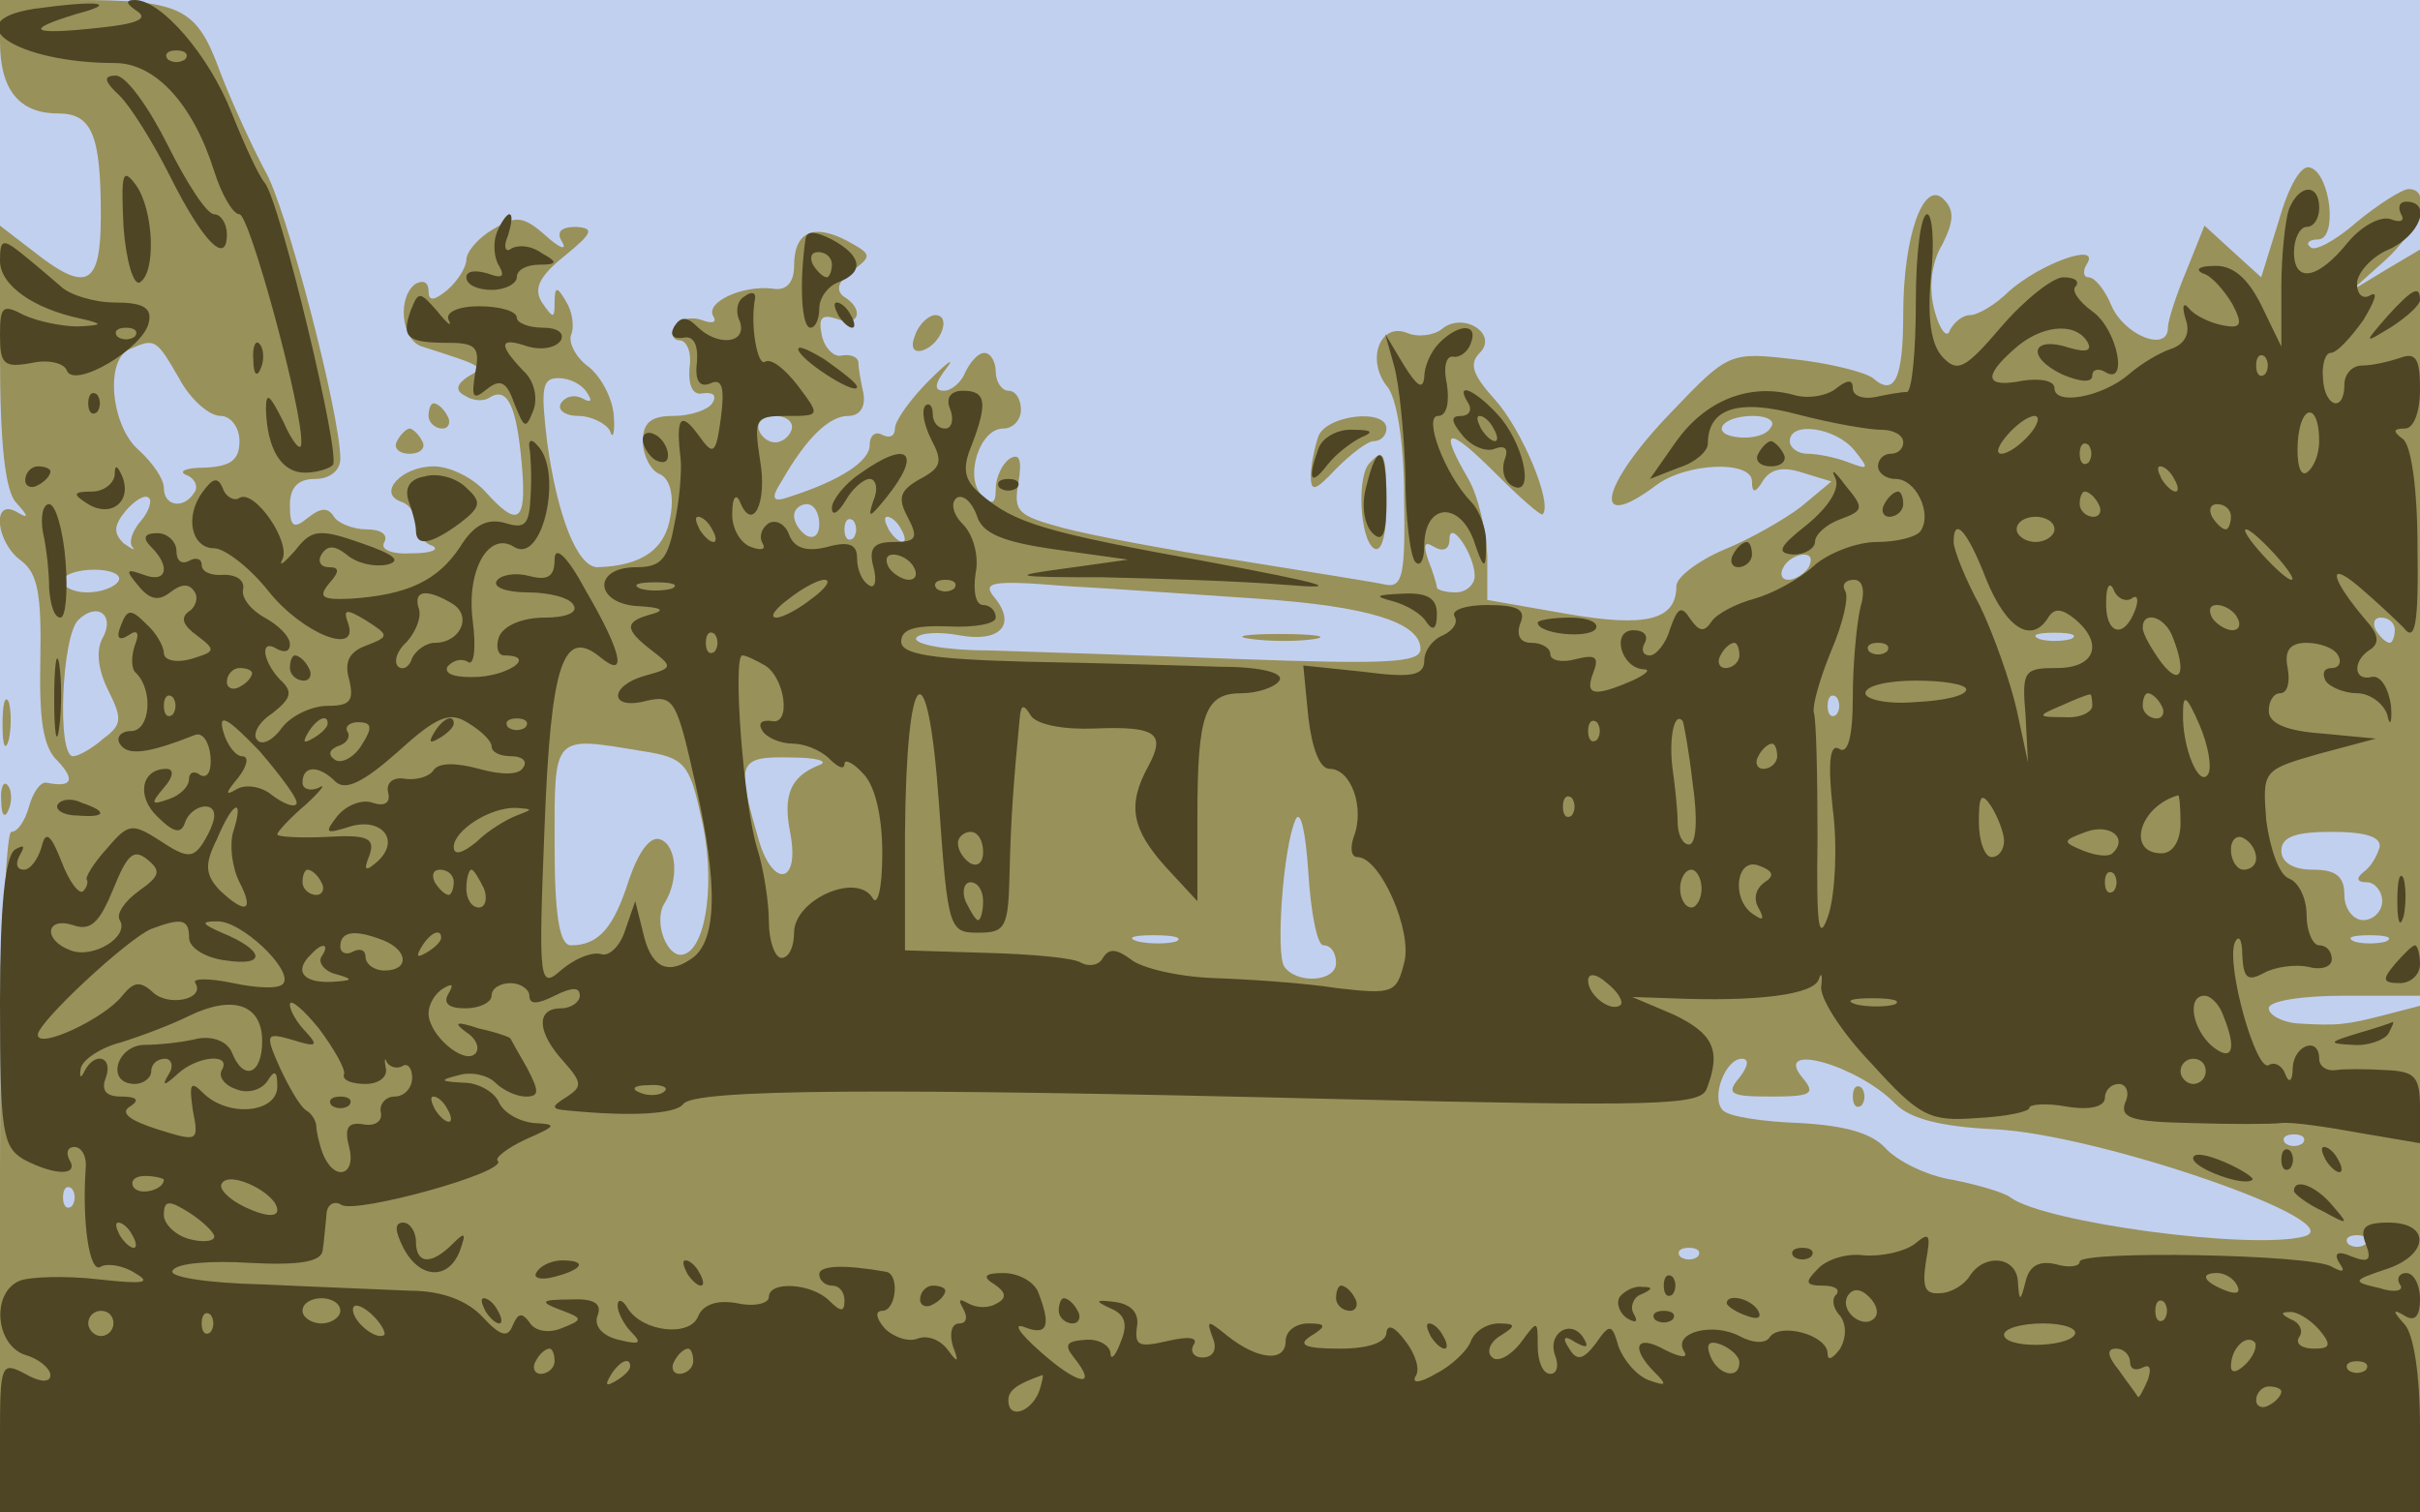<svg xmlns="http://www.w3.org/2000/svg" xmlns:xlink="http://www.w3.org/1999/xlink" width="1920" height="1200"><g><svg xmlns="http://www.w3.org/2000/svg" xmlns:xlink="http://www.w3.org/1999/xlink" width="1920" height="1200"/><svg xmlns="http://www.w3.org/2000/svg" width="1920" height="1200" version="1.0" viewBox="0 0 1920 1200"><g fill="#c2d0f0" transform="matrix(1 0 0 -1 0 1200)"><path d="M0 600V0h1920v1200H0V600z"/></g></svg><svg xmlns="http://www.w3.org/2000/svg" width="1920" height="1200" version="1.0" viewBox="0 0 1920 1200"><g fill="#99915a" transform="matrix(1 0 0 -1 0 1200)"><path d="M0 1167c0-38 15-57 46-57 27 0 34-17 34-81 0-56-11-62-54-28l-26 20V918c0-69 4-108 13-117 10-11 10-13 0-7-20 11-16-25 4-39 13-10 16-27 15-78-1-48 2-70 14-81 14-15 11-21-9-17-5 1-11-8-14-19s-9-20-14-20-9-120-9-270V0h1920v402l-27-7c-31-8-38-9-70-7-13 1-23 7-23 12 0 6 27 10 60 10h60v592l-27-16-28-17 28 25c26 24 37 56 18 56-5 0-24-12-41-26-17-15-34-24-37-20-4 3-1 6 6 6 16 0 10 52-6 57-7 3-17-14-25-42l-14-45-22 20-23 21-14-35c-8-19-15-40-15-46 0-20-35-6-45 18-5 12-13 22-18 22-4 0-5 5-1 11 10 17-37 0-62-22-11-11-25-19-31-19s-13-6-16-12c-2-7-8 0-12 15-5 18-3 38 6 53 9 18 10 27 1 36-16 16-32-30-32-91 0-52-7-66-24-51-7 5-35 12-63 15-51 6-52 5-97-42-57-59-64-97-12-58 24 18 76 20 76 3 0-10 3-9 9 1 6 9 16 11 31 6l23-7-24-20c-13-10-41-26-61-34-21-9-38-22-38-29 0-27-24-33-87-22l-63 11v35c-1 20-7 47-15 61-24 41-17 43 21 5 20-20 37-35 38-33 8 9-17 68-38 91-17 19-21 28-12 37 15 15-13 33-30 19-6-5-19-7-28-3-21 8-32-21-16-42 8-8 14-45 14-88 1-61-1-72-14-70-8 2-60 10-115 19-55 8-118 20-141 26-37 10-40 13-36 36 3 18 1 24-7 19-6-4-11-15-11-24 0-12-3-13-11-5-14 14-2 53 17 53 8 0 14 7 14 15s-4 15-10 15c-5 0-10 7-10 15s-4 15-9 15-11-7-15-15c-3-8-11-15-17-15-8 0-8 5 2 18 7 9 1 5-14-10s-27-32-27-38-4-8-10-5c-5 3-10 0-10-8 0-13-23-28-63-41-14-5-16-2-7 12 20 35 38 52 53 52 9 0 14 7 12 18-2 9-4 20-4 25-1 4-6 6-13 5-6-2-14 6-16 16-3 14 0 17 12 13 18-7 22 8 5 18-6 5-4 12 7 20 16 12 16 13-4 24-27 14-42 7-42-20 0-13-6-20-17-18-24 3-54-11-47-22 3-5-1-6-9-3s-18 1-22-5c-3-6-1-11 4-11 6 0 10-10 8-22-1-15 3-22 11-20 8 1 11-2 7-8-3-5-17-10-31-10-17 0-24-5-24-20 0-11 6-23 13-26 8-3 12-16 9-33-4-27-23-40-58-41-16 0-32 41-40 100-5 42-4 50 9 50 9 0 19-5 23-12 4-6 3-8-4-4-6 3-13 2-17-4-3-5 3-10 14-10 10 0 22-6 25-12 2-7 4-2 3 12s-10 31-20 39c-10 7-16 19-14 25 3 7 1 19-4 27-7 12-9 12-9-1s-1-13-10 0c-7 11-2 21 18 37 22 18 24 22 9 23-12 0-16-4-11-12 4-7-2-5-13 5-18 16-24 16-42 5-12-7-21-18-21-24s-7-17-15-24c-11-9-15-9-15-1 0 7-4 9-10 6-15-10-12-45 5-50 50-16 50-16 36-24-9-6-10-11-2-15 6-4 15-5 20-1 14 8 21-8 25-54s-3-50-29-21c-10 11-28 20-41 20-25 0-45-21-26-28 7-2 12-10 12-17s6-16 13-18c6-3-1-6-16-6-16-1-26 3-22 9 3 6-3 10-14 10s-23 5-26 10c-5 8-11 7-21-1-11-9-14-7-14 10 0 14 6 21 20 21 12 0 20 7 20 16 0 35-43 201-60 229-9 17-25 51-35 77-19 52-30 58-117 58H0v-33zm142-267c9-17 24-30 33-30 8 0 15-9 15-20 0-15-7-20-27-21-16 0-22-3-15-6 6-2 10-9 6-14-8-13-24-11-24 4 0 7-9 20-20 30-22 19-27 72-7 80 20 9 21 8 39-23zm486-41c-2-6-8-10-13-10s-11 4-13 10 4 11 13 11 15-5 13-11zm777 2c-3-6-14-9-25-8-24 2-15 17 11 17 11 0 18-4 14-9zm66-18c12-15 12-16-4-10-10 4-25 7-33 7s-14 5-14 10c0 16 36 11 51-7zM112 787c-7-8-10-17-7-21 3-3 0-2-7 3-8 8-8 14 2 26 7 8 15 13 18 10 3-2 0-11-6-18zm538-3c0-8-4-12-10-9-5 3-10 10-10 16 0 5 5 9 10 9 6 0 10-7 10-16zm27-11c-4-3-7 0-7 7s3 10 7 7c3-4 3-10 0-14zm38 7c3-5 4-10 1-10s-8 5-11 10c-3 6-4 10-1 10s8-4 11-10zm455-37c0-7-7-13-15-13s-15 2-15 4-3 12-7 22c-4 12-3 15 5 10 7-4 12-2 12 6 0 17 20-12 20-29zm265 7c-3-5-11-10-16-10-6 0-7 5-4 10 3 6 11 10 16 10 6 0 7-4 4-10zM94 739c-3-5-14-9-25-9-10 0-19 4-19 9s11 9 25 9c13 0 22-4 19-9zm904-14c88-6 129-19 129-40 0-11-28-12-141-8-78 3-169 6-203 7-33 0-59 5-56 10 3 4 18 5 34 2 32-6 46 8 28 30-10 12-3 14 57 9 38-2 106-7 152-10zM81 693c-5-10-3-25 5-41 11-22 11-27-4-38-9-8-20-14-24-14-13 0-9 95 4 108 15 15 30 4 19-15zm1819 7c0-5-2-10-4-10-3 0-8 5-11 10-3 6-1 10 4 10 6 0 11-4 11-10zm-257-7c-7-2-19-2-25 0-7 3-2 5 12 5s19-2 13-5zm-186-60c-4-3-7 0-7 7s3 10 7 7c3-4 3-10 0-14zm-947-29c33-5 37-10 46-51 12-49 5-104-13-110-13-5-25 25-16 40 12 19 10 46-3 51-8 3-17-9-25-32-12-38-24-52-46-52-9 0-13 23-13 80 0 88-2 86 70 74zm140-11c-23-9-29-24-23-54 8-42-15-44-26-2-17 59-15 63 27 62 20 0 30-3 22-6zm400-143c6 0 10-6 10-14 0-15-31-17-41-3-7 10-1 95 9 117 4 8 8-11 10-42 2-32 7-58 12-58zm838 78c-2-7-7-16-13-20-6-5-5-8 3-8 6 0 12-7 12-15s-7-15-15-15-15 9-15 20c0 15-7 20-25 20-16 0-25 6-25 15 0 11 11 15 40 15 27 0 39-4 38-12zm-955-75c-7-2-21-2-30 0-10 3-4 5 12 5 17 0 24-2 18-5zm960 0c-7-2-19-2-25 0-7 3-2 5 12 5s19-2 13-5zm-513-108c-11-13-7-15 25-15s36 2 25 15c-24 29 44 10 74-21 12-12 37-18 79-20 82-4 285-74 245-85-42-11-206 11-233 31-5 4-26 10-46 14-20 3-44 15-53 25-11 12-32 18-68 20-29 1-56 5-61 10-10 10 2 41 15 41 6 0 5-6-2-15zm447-52c-4-3-10-3-14 0-3 4 0 7 7 7s10-3 7-7zM57 243c-4-3-7 0-7 7s3 10 7 7c3-4 3-10 0-14zm1820-30c-4-3-10-3-14 0-3 4 0 7 7 7s10-3 7-7zm-530-10c-4-3-10-3-14 0-3 4 0 7 7 7s10-3 7-7zM993 693c15-2 37-2 50 0 12 2 0 4-28 4-27 0-38-2-22-4zm477-363c0-7 3-10 7-7 3 4 3 10 0 14-4 3-7 0-7-7zM726 934c-4-10-1-14 6-12 15 5 23 28 10 28-5 0-13-7-16-16zm-386-64c0-5 5-10 11-10 5 0 7 5 4 10-3 6-8 10-11 10-2 0-4-4-4-10zm706-16c-3-9-6-23-6-32 0-13 4-11 20 6 12 12 25 22 30 22 6 0 10 5 10 10 0 16-47 11-54-6zm-731-4c-3-5 1-10 10-10s13 5 10 10c-3 6-8 10-10 10s-7-4-10-10zm772-17c-11-10-8-61 3-68 6-4 10 10 10 34 0 42-2 46-13 34zM2 625c0-16 2-22 5-12 2 9 2 23 0 30-3 6-5-1-5-18zm-1-61c0-11 3-14 6-6 3 7 2 16-1 19-3 4-6-2-5-13z"/></g></svg><svg xmlns="http://www.w3.org/2000/svg" width="1920" height="1200" version="1.0" viewBox="0 0 1920 1200"><g fill="#4e4525" transform="matrix(1 0 0 -1 0 1200)"><path d="M27 1193c-63-10-14-43 64-43 32 0 62-32 79-86 6-19 15-34 20-34 8 0 51-158 49-182 0-7-7 1-14 17-11 22-14 25-14 10 1-31 12-50 31-50 9 0 19 3 22 6 7 6-42 210-54 224-5 6-16 30-26 55-18 46-56 90-77 90-8 0-7-3 2-9s-1-10-30-13c-55-6-61-2-18 11 34 9 17 11-34 4zm120-40c-4-3-10-3-14 0-3 4 0 7 7 7s10-3 7-7zm-52-29c9-9 27-38 40-64 26-52 45-71 45-46 0 9-5 16-10 16-6 0-22 25-37 55s-33 55-41 55c-10 0-10-4 3-16zm3-104c2-27 8-47 13-44 13 8 11 57-3 77-11 15-12 9-10-33zm1718 14c-3-9-6-37-6-62v-47l-16 33c-11 22-23 32-38 31-11 0-15-3-8-6 7-2 17-14 23-24 9-17 7-20-8-17-10 2-22 8-26 13-5 6-6 2-3-8 4-11 0-20-12-24-9-3-24-12-33-20-21-18-59-25-59-11 0 6-11 8-25 6-30-6-32 3-7 25 21 19 48 22 58 6 4-7 0-9-14-5-30 10-35-7-6-21 14-6 24-7 24-1 0 5 5 6 10 3 19-12 10 34-10 48-11 8-17 17-13 20 3 4-1 7-10 7-8 0-30-17-49-39-29-34-35-37-47-24-9 10-12 30-9 64 3 27 1 49-3 49-5 0-9-31-9-70 0-38-3-70-7-71-5 0-16-2-25-4-10-2-18 1-18 7 0 7-4 7-13 0-7-6-23-9-35-5-35 9-69-5-92-37l-21-30 23 9c13 4 23 13 23 19 0 28 24 36 72 23 27-7 56-12 66-12 9 0 17-4 17-10 0-5-4-9-10-9-5 0-10-4-10-10 0-5 6-10 14-10 16 0 29-27 20-41-3-5-19-9-35-9s-39-9-50-19c-12-11-33-22-47-26-15-4-30-12-34-18-6-9-10-8-17 2-7 11-10 9-16-8-3-11-11-21-16-21-6 0-7 5-4 10 3 6-1 10-9 10-18 0-10-30 8-31 6 0 2-4-9-9-30-13-38-12-31 6 5 13 2 15-14 11-11-3-20-1-20 4s-7 9-15 9c-9 0-12 6-9 15 5 11-1 15-26 15-17 0-29-4-26-9s-1-11-9-15c-8-3-15-12-15-20 0-12-10-14-48-9l-48 5 4-41c3-25 9-41 17-41 17 0 28-31 19-54-3-9-2-16 3-16 18 0 44-59 37-84-6-24-9-25-53-20-25 4-69 7-98 8-28 1-58 8-66 15-11 8-17 9-22 1-3-6-11-7-17-4-5 4-39 7-75 8l-65 2v92c1 136 18 151 27 24 7-99 8-102 31-102 22 0 24 4 25 48 1 42 3 70 8 122 1 11 3 12 9 2 5-7 26-11 50-10 50 2 57-4 43-30-17-31-13-50 14-80l25-27v67c0 82 6 98 35 98 13 0 27 5 30 10 4 6-14 11-47 11-29 1-98 3-153 4-77 2-100 6-100 16s11 13 38 12c20-1 37 2 37 7 0 6-5 10-10 10-6 0-8 11-6 25 3 14-2 31-10 39s-10 17-5 21c5 3 12-3 16-14 4-14 20-21 63-27l57-8-50-7c-45-6-42-7 30-7 44-1 109-3 145-6 48-4 31 1-60 18-133 24-155 31-182 54-13 11-15 20-7 39 13 34 11 43-7 43-10 0-14-6-10-15 3-8 1-15-4-15-6 0-10 5-10 12 0 6-3 9-6 6-3-4-1-15 5-27 9-17 8-22-9-31-16-9-18-15-10-30 9-17 7-20-11-20-16 0-20-5-16-20 3-11 1-18-4-14-5 3-9 12-9 21 0 11-6 14-24 9-16-4-26-1-30 10-3 8-10 12-16 9-6-4-8-11-5-16s-1-6-9-3c-9 3-16 16-15 28 0 11 3 15 6 8 10-25 22-1 16 33-5 33-4 35 21 35 27 0 27 0 9 24-10 13-21 22-26 19-6-4-12 29-8 50 1 5-3 6-8 2-6-3-8-12-4-20 6-18-18-20-34-4-8 8-13 8-18 0-4-7-1-10 7-9 8 2 12-5 11-19-2-15 2-21 11-17s11-4 8-27c-4-30-6-31-18-14-14 19-18 14-14-19 1-10-1-34-5-52-5-28-11-34-30-34-36 0-33-30 3-31 16-1 20-3 10-6-23-6-23-12-1-29 17-13 17-14-5-20-29-8-29-28 1-20 22 5 24 0 39-67 18-79 17-125-4-138-19-13-32-6-38 22l-6 24-8-23c-4-13-13-21-19-19-7 2-20-3-31-12-18-16-19-13-14 112 5 132 15 160 45 135 21-17 16 5-12 53-15 28-25 37-25 25 0-13-5-17-20-13-11 3-23 1-26-4s8-9 25-9c16 0 33-4 36-10 4-6-6-10-23-10s-32-6-36-15c-3-8-1-15 4-15 25 0 6-15-20-17-18-1-28 2-25 8 4 5 11 7 16 4 5-4 7 10 4 33-5 40 13 71 33 58 23-14 39 61 18 81-4 5-7 4-6-2 1-5 2-23 1-38-1-23-4-27-20-22-14 4-25-1-36-19-18-27-42-38-87-41-22-1-26 1-17 12 9 10 8 13 0 13-7 0-9 5-6 10 5 8 11 7 20 0 8-7 22-10 32-8 12 3 6 8-20 17-34 12-40 11-53-6-9-10-13-13-10-7 7 14-22 56-34 49-4-3-11 1-13 7-4 10-8 9-16-2-15-20-9-45 9-45 8 0 28-15 43-34 27-34 73-52 63-25-4 11-1 11 14 2 19-12 19-13 1-20-14-5-18-13-14-27 4-17 1-21-17-21-13 0-29-8-36-17-7-10-16-15-20-10-4 4 1 14 12 21 15 12 17 17 6 27-14 15-16 33-2 24 6-3 10-2 10 4s-9 15-20 21-19 16-17 23c1 7-6 11-15 11-10-1-18 2-18 8 0 5-5 6-10 3-6-3-10 0-10 8 0 7-7 14-15 14-11 0-12-4-5-11 16-16 12-29-6-22-14 5-15 4-4-9 9-11 16-12 25-5s15 7 19 1c4-5 1-13-4-16-7-5-5-11 6-19 16-12 15-13-5-19-11-3-21-1-21 5 0 5-6 16-14 23-12 12-15 12-20-1-4-10-2-13 6-8 7 5 9 2 5-8-3-9-3-19 1-22 14-14 11-46-4-46-8 0-12-5-9-10 6-10 22-8 60 7 6 2 11-6 12-17s-2-18-8-15c-5 4-9 2-9-3 0-6-7-13-16-16-14-5-15-4-4 9 8 9 8 15 2 15-20 0-24-22-7-38 13-13 19-14 22-4 5 13 23 17 23 5 0-5-4-14-9-22-8-12-13-12-34 2-22 14-25 14-42-6-11-12-18-24-16-25 1-2 0-6-3-9s-11 7-17 23c-9 23-13 25-16 12-3-10-9-18-14-18-6 0-7 5-3 12s3 8-4 4c-8-5-12-46-12-121 0-103 2-115 19-125 25-13 44-13 36 0-3 6-1 10 4 10 6 0 10-8 9-17-3-43 3-84 12-78 5 3 18 1 27-5 14-8 7-9-29-5-26 3-54 2-62-1-23-9-20-51 4-59 11-3 20-11 20-16 0-6-8-6-20 1-19 10-20 8-20-50V0h1920v68c0 41-5 73-12 81-10 11-10 13 0 7 8-5 12 0 12 13 0 12-5 21-11 21-5 0-8-4-5-9 4-5-4-7-16-3-22 5-22 6 5 15 34 11 36 37 2 37-19 0-23-4-18-17s2-15-11-10c-11 5-15 3-10-5 5-7 3-8-6-3-16 10-200 13-200 4 0-4-9-5-19-2-13 3-21-1-24-14-4-16-5-16-6 0-1 20-26 23-38 5-4-7-15-14-24-14-12-1-14 5-11 25 4 22 3 24-9 14-8-6-26-10-40-9-13 2-30-3-37-11-10-10-10-13 4-13 10 0 14-3 11-7-4-3-3-11 3-17 5-7 5-17 0-26-6-8-10-10-10-4 0 15-38 25-46 13-3-5-13-5-24 1-21 11-53 3-44-12 4-6-3-5-15 1-23 13-28 2-8-18 10-10 9-11-5-6-10 4-20 16-24 27-5 18-7 18-18 2-10-13-15-14-21-4-6 9-4 11 5 5 9-5 11-4 6 4-10 15-29 3-22-15 3-8 1-14-4-14-6 0-10 10-10 22 0 21 0 21-14 2-8-10-18-15-22-11-5 4-2 12 6 17 13 8 13 10-1 10-9 0-19-6-22-14s-16-20-28-26c-12-7-19-8-16-2 4 5 0 18-8 28-8 11-14 14-15 7 0-8-14-13-37-13-28 0-34 3-23 10 13 8 12 10-2 10-10 0-18-6-18-14 0-17-22-15-46 4-16 13-17 13-12-1 4-9 1-16-8-16-7 0-10 5-7 10 4 6-4 7-21 3-22-5-26-4-24 11 2 11-4 18-17 20-16 2-17 1-4-5 12-5 14-13 8-27-4-11-8-15-8-8-1 6-10 11-20 10-15-1-17-4-9-14 20-25 3-22-27 5-16 14-22 23-12 19 18-7 21 1 11 27-3 9-16 16-28 16-15 0-17-3-7-9 9-6 10-11 2-15-6-4-16-4-23 0s-8 3-4-4 3-12-3-12-8-8-5-18c5-13 4-14-4-3-6 8-16 12-24 9-7-3-19 1-26 8-7 8-8 14-2 14 11 0 14 29 3 31-34 6-53 5-53-2 0-5 5-9 10-9 6 0 10-5 10-12 0-9-3-9-12 0-14 14-48 16-48 3 0-5-11-8-25-5-16 3-27-1-31-10-6-17-44-13-56 6-4 7-8 8-8 2 0-5 5-15 11-21 9-9 6-10-10-6-13 3-20 11-17 19 4 10-3 14-22 13-23 0-24-2-8-8 19-7 19-8 1-15-10-4-21-2-25 5-6 8-9 7-13-2-4-11-10-9-24 6-12 13-32 21-58 21-22 1-75 3-117 5-44 1-75 6-71 11 3 6 31 8 62 6 39-2 56 1 57 10 1 6 2 19 3 28 0 8 6 12 12 8 12-7 132 26 124 35-3 2 7 10 22 17 25 11 25 12 7 13-12 1-24 8-28 16-3 8-16 16-28 16-19 1-20 2-4 6 10 3 23 0 29-6s17-11 24-11c11 0 11 4 1 23-7 12-13 23-13 23 0 1-11 5-25 8-18 6-21 5-10-3 8-5 11-13 7-17-9-9-37 15-37 32 0 7 5 16 12 20s8 3 4-4c-5-8 0-12 13-12 12 0 21 5 21 10 0 6 7 10 15 10s15-5 15-10c0-7 6-7 20 0s20 7 20 0c0-5-7-10-15-10-20 0-19-19 2-42 15-17 15-20 3-28-13-8-13-10 0-11 50-5 86-3 92 5 8 12 157 13 520 4 252-6 287-5 292 8 12 31 5 44-26 59l-33 14 30-1c70-3 114 3 118 15 2 6 3 4 2-5-2-9 16-37 40-62 38-42 46-46 84-43 22 1 41 5 41 8s14 4 30 1c18-3 30 0 30 7 0 6 5 11 11 11s9-7 5-15c-4-12 5-15 52-16 31-1 64-1 72 0s36-3 63-8l47-8v28c0 25-4 29-27 30-16 1-34 1-40 0-7-1-13 3-13 9 0 18-20 11-21-7 0-11-3-13-6-5-2 6-8 10-13 7-10-6-34 79-27 97 3 7 6 3 6-10 1-18 4-21 17-14 9 5 25 7 35 5 11-3 19 0 19 6s-4 11-10 11c-5 0-10 11-10 24s-6 26-14 29-15 24-18 46c-3 40-3 40 42 53l45 12-42 4c-29 2-43 8-43 18 0 8 4 14 9 14 6 0 8 9 6 20-3 14 2 20 15 20 10 0 22-4 25-10 3-5 1-10-5-10s-8-4-5-10c3-5 15-10 25-10s21-8 24-17c2-10 4-7 3 7-2 14-8 24-15 23-15-4-16 13-1 22 7 5 6 12-4 23-28 33-31 48-6 27 13-11 29-26 36-33 9-12 12 2 11 64 0 46-5 82-12 86-8 6-7 8 2 8 7 0 12 13 12 31 0 24-3 30-16 25-9-3-22-6-30-6s-14-7-14-15c0-23-16-18-17 5-1 11 2 20 6 20 5 0 16 12 26 26 9 15 12 23 6 20-6-4-11 0-11 9 0 8 11 21 25 27 25 11 35 38 14 38-5 0-7-4-4-10 3-5 0-7-8-4s-23-5-34-18c-24-30-43-33-43-8 0 11 5 20 10 20 6 0 10 7 10 15 0 20-16 19-24-1zm-19-131c-4-3-7 0-7 7s3 10 7 7c3-4 3-10 0-14zm43-53c0-10-4-21-10-25-5-3-8 7-7 24 2 31 17 32 17 1zm-230 5c-7-8-17-15-22-15-11 0 14 29 26 30 5 0 3-7-4-15zm47-22c-4-3-7 0-7 7s3 10 7 7c3-4 3-10 0-14zm68-13c3-5 4-10 1-10s-8 5-11 10c-3 6-4 10-1 10s8-4 11-10zm-60-20c3-5 1-10-4-10-6 0-11 5-11 10 0 6 2 10 4 10 3 0 8-4 11-10zm105-10c0-5-2-10-4-10-3 0-8 5-11 10-3 6-1 10 4 10 6 0 11-4 11-10zM565 780c3-5 4-10 1-10s-8 5-11 10c-3 6-4 10-1 10s8-4 11-10zm1065 0c0-5-7-10-15-10s-15 5-15 10c0 6 7 10 15 10s15-4 15-10zm-54-40c16-39 36-51 49-30 5 8 11 7 21-1 23-19 17-39-14-39-26 0-28-2-25-37l2-38-9 42c-5 22-18 59-29 82-12 22-21 45-21 51 0 21 11 9 26-30zm229 20c10-11 16-20 13-20s-13 9-23 20-16 20-13 20 13-9 23-20zM725 750c3-5 2-10-4-10-5 0-13 5-16 10-3 6-2 10 4 10 5 0 13-4 16-10zm-192-17c-7-2-19-2-25 0-7 3-2 5 12 5s19-2 13-5zm111-8c-10-8-23-15-28-15-6 0-1 7 10 15 10 8 23 15 28 15 6 0 1-7-10-15zm113 8c-4-3-10-3-14 0-3 4 0 7 7 7s10-3 7-7zm719-15c-3-13-6-45-6-71 0-32-4-46-11-41-7 4-9-10-5-47 4-30 2-67-3-84-8-24-10-12-9 60 0 50-1 95-3 100-1 6 5 27 14 49 9 21 14 42 11 47s0 9 7 9 9-9 5-22zm215 7c5 4 6-1 3-9-9-24-24-19-23 7 0 12 3 16 6 9 2-6 9-10 14-7zm-1332-4c16-10 6-31-14-31-7 0-15-6-18-12-2-7-7-10-11-7-4 4-1 13 7 20 7 8 12 20 9 27-4 14 7 15 27 3zm1416-11c3-5 2-10-4-10-5 0-13 5-16 10-3 6-2 10 4 10 5 0 13-4 16-10zm-51-16c11-28 6-39-9-20-8 11-15 23-15 28 0 14 18 9 24-8zM567 683c-4-3-7 0-7 7s3 10 7 7c3-4 3-10 0-14zm813-3c0-5-5-10-11-10-5 0-7 5-4 10 3 6 8 10 11 10 2 0 4-4 4-10zm117 3c-4-3-10-3-14 0-3 4 0 7 7 7s10-3 7-7zm-890-11c16-10 21-48 5-44-8 1-11-2-7-8 3-5 14-10 24-10 9 0 22-5 29-12s12-9 12-4c0 4 7 1 15-8 9-9 15-33 15-63 0-29-4-43-8-35-13 20-62-2-62-28 0-11-4-20-10-20-5 0-10 13-10 29 0 15-4 41-9 57-11 34-20 154-12 154 3 0 11-4 18-8zm-407-6c0-3-4-8-10-11-5-3-10-1-10 4 0 6 5 11 10 11 6 0 10-2 10-4zm1360-13c0-5-18-9-40-10-22-2-40 2-40 7 0 6 18 10 40 10s40-3 40-7zM137 633c-4-3-7 0-7 7s3 10 7 7c3-4 3-10 0-14zm1523 7c0-5-10-10-22-9-22 0-22 1-3 9 11 5 21 9 23 9 1 1 2-3 2-9zm55 0c3-5 1-10-4-10-6 0-11 5-11 10 0 6 2 10 4 10 3 0 8-4 11-10zm37-54c-7-12-21 21-20 49 0 15 3 13 13-10 7-16 10-34 7-39zM235 562c-2-3-11 1-19 7-8 7-21 9-28 5-10-6-9-3 1 9 7 9 9 17 3 17-5 0-12 9-15 20-4 15 4 10 29-16 18-21 32-40 29-42zm155 46c0-5 7-8 16-8 8 0 13-4 9-9-3-6-17-6-35-1s-32 5-36-1c-3-5-13-8-22-7-10 2-16-3-14-11s-3-11-12-8c-8 3-20-1-28-10-11-14-10-15 9-9 25 8 41-10 23-27-10-9-12-8-7 4 5 14-1 17-34 15-21-1-39 0-39 2s10 13 23 24c12 11 16 17 10 13-7-3-13-1-13 4 0 14 13 14 26 1 8-8 23 0 49 23 32 29 42 33 57 23 10-6 18-14 18-18zm-130 18c0-3-5-8-12-12s-8-3-4 4c7 12 16 16 16 8zm27-17c-6-10-16-15-21-12-6 4-5 8 2 11 7 2 10 7 8 11-3 4 1 8 8 8 11 0 12-4 3-18zm130 14c-4-3-10-3-14 0-3 4 0 7 7 7s10-3 7-7zm850-10c-4-3-7 0-7 7s3 10 7 7c3-4 3-10 0-14zm76-35c4-27 3-48-3-48-5 0-9 8-9 18 0 9-2 28-4 42-3 23 1 46 8 38 1-2 5-24 8-50zm67 22c0-5-5-10-11-10-5 0-7 5-4 10 3 6 8 10 11 10 2 0 4-4 4-10zm-163-47c-4-3-7 0-7 7s3 10 7 7c3-4 3-10 0-14zm343-20c0-7-4-13-10-13-5 0-10 12-10 28 0 21 2 24 10 12 5-8 10-21 10-27zm140 14c0-14-6-24-15-24-28 0-18 37 13 46 1 1 2-9 2-22zm-1545-7c-3-10-1-28 5-40 12-23 5-26-16-6-11 12-12 20-2 40 13 31 22 34 13 6zm225 13c-8-3-23-12-32-21-11-9-18-11-18-4 0 13 29 32 50 31 13-1 13-1 0-6zm1266-30c-3-3-13-2-23 2-17 7-17 8 2 15s34-5 21-17zm-896 1c0-8-4-12-10-9-5 3-10 10-10 16 0 5 5 9 10 9 6 0 10-7 10-16zm1010-5c0-5-4-9-10-9-5 0-10 7-10 16 0 8 5 12 10 9 6-3 10-10 10-16zM110 493c-11-8-18-18-15-23 8-13-21-31-39-24-22 8-20 27 2 20 14-5 21 2 32 29s16 32 27 23 10-13-7-25zm1290 7c-7-5-9-13-5-20 5-9 4-11-3-6-19 11-15 47 4 39 11-4 12-8 4-13zm-1145 0c3-5 1-10-4-10-6 0-11 5-11 10 0 6 2 10 4 10 3 0 8-4 11-10zm105 0c0-5-2-10-4-10-3 0-8 5-11 10-3 6-1 10 4 10 6 0 11-4 11-10zm24-5c3-8 1-15-4-15-6 0-10 7-10 15s2 15 4 15 6-7 10-15zm966 0c0-8-4-15-8-15-5 0-9 7-9 15s4 15 9 15c4 0 8-7 8-15zm327-2c-4-3-7 0-7 7s3 10 7 7c3-4 3-10 0-14zm-897-8c0-8-2-15-4-15s-6 7-10 15c-3 8-1 15 4 15 6 0 10-7 10-15zm-630-29c0-8 13-16 29-18 33-5 31 8-3 22-16 7-17 9-4 9 19 1 60-38 53-49-3-5-21-4-40 0s-33 4-30 0c8-13-22-19-34-7-10 9-15 8-24-3-14-18-67-43-67-31 0 10 71 76 90 84 24 9 30 8 30-7zm154-2c20-8 21-24 1-24-8 0-15 5-15 11 0 5-4 7-10 4-5-3-10-1-10 4 0 12 11 14 34 5zm46 2c0-3-5-8-12-12s-8-3-4 4c7 12 16 16 16 8zm-95-15c-3-5 3-12 12-14 14-4 13-5-4-6-23-1-30 9-16 22 9 10 15 8 8-2zm1031-38c-7-7-26 7-26 19 0 6 6 6 15-2 9-7 13-15 11-17zM208 374c0-27-15-32-24-9-4 9-15 13-27 11-12-3-31-5-43-5-22-1-30-31-7-31 7 0 13 5 13 10 0 6 5 10 11 10 5 0 7-6 3-12-6-10-4-10 7 0 15 14 43 17 35 3-3-5 2-12 11-15 9-4 20-1 25 6 6 10 8 8 8-4 0-21-39-25-59-5-10 10-11 7-8-14 5-25 4-25-28-15-22 7-30 13-22 18s6 8-7 8c-12 0-16 5-12 15 6 17-9 21-17 5-3-6-4-5-3 2s16 17 32 21c16 5 40 14 54 21 35 17 58 9 58-20zm65-26c-2-5 6-8 17-8s18 6 16 13c-1 6-1 9 1 4 3-4 8-5 12-3 4 3 8-1 8-9s-6-15-14-15c-7 0-12-6-11-12 2-7-4-12-14-10-12 2-15-3-11-18 6-23-12-28-21-5-3 8-5 18-5 21 0 4-3 10-8 13s-14 19-21 34c-12 27-11 28 10 22 19-6 21-5 11 6-7 7-13 17-13 22s10-3 23-19c12-16 21-32 20-36zm1230 55c-7-2-21-2-30 0-10 3-4 5 12 5 17 0 24-2 18-5zm261-9c11-27 7-37-9-24-16 14-20 40-6 40 5 0 12-7 15-16zm-14-44c0-5-4-10-10-10-5 0-10 5-10 10 0 6 5 10 10 10 6 0 10-4 10-10zM527 334c-3-3-12-4-19-1-8 3-5 6 6 6 11 1 17-2 13-5zm-172-14c3-5 4-10 1-10s-8 5-11 10c-3 6-4 10-1 10s8-4 11-10zm-225-56c0-8-19-13-24-6-3 5 1 9 9 9s15-2 15-3zm90-24c0-6-10-5-25 2-13 6-22 15-19 19 6 11 44-8 44-21zm-50-21c0-4-9-5-20-2s-20 12-20 19c0 12 4 12 20 2 11-7 20-16 20-19zm-65 1c3-5 4-10 1-10s-8 5-11 10c-3 6-4 10-1 10s8-4 11-10zm1670-40c3-6-1-7-9-4-18 7-21 14-7 14 6 0 13-4 16-10zm-288-26c-9-9-28 6-21 18 4 6 10 6 17-1 6-6 8-13 4-17zm-1217 6c0-5-7-10-15-10s-15 5-15 10c0 6 7 10 15 10s15-4 15-10zm35-19c-6-5-25 10-25 20 0 5 6 4 14-3s12-15 11-17zm1412 12c-4-3-7 0-7 7s3 10 7 7c3-4 3-10 0-14zM90 150c0-5-4-10-10-10-5 0-10 5-10 10 0 6 5 10 10 10 6 0 10-4 10-10zm77-7c-4-3-7 0-7 7s3 10 7 7c3-4 3-10 0-14zm1673 2c10-12 9-15-4-15-10 0-15 4-12 9 4 5 0 12-6 14-8 4-9 6-2 6 6 1 17-6 24-14zm-194-4c-3-5-17-8-31-8s-25 3-25 8 14 9 31 9c16 0 28-4 25-9zm-266-22c0-14-17-10-23 5-4 10-1 13 9 9 7-3 14-9 14-14zm402-1c-7-7-12-8-12-2 0 14 12 26 19 19 2-3-1-11-7-17zm-1342 2c0-5-5-10-11-10-5 0-7 5-4 10 3 6 8 10 11 10 2 0 4-4 4-10zm110 0c0-5-5-10-11-10-5 0-7 5-4 10 3 6 8 10 11 10 2 0 4-4 4-10zm1140-1c0-5 4-7 10-4s7-1 4-10c-4-9-7-15-8-13s-8 11-15 21c-9 11-10 17-2 17 6 0 11-5 11-11zm-1190-3c0-3-5-8-12-12s-8-3-4 4c7 12 16 16 16 8zm1377-3c-4-3-10-3-14 0-3 4 0 7 7 7s10-3 7-7zM824 95c-7-16-24-21-24-6 0 8 7 13 27 20 1 1 0-6-3-14zm986 1c0-3-4-8-10-11-5-3-10-1-10 4 0 6 5 11 10 11 6 0 10-2 10-4zM344 618c-4-7-3-8 4-4s12 9 12 12c0 8-9 4-16-8zm-81-295c4-3 10-3 14 0 3 4 0 7-7 7s-10-3-7-7zm131 692c-3-8-2-20 2-26 5-9 2-10-9-6-10 3-17 2-17-3 0-6 9-10 20-10s20 5 20 10c0 6 8 10 18 10 14 0 15 2 2 9-8 6-18 7-24 4-5-4-7 1-3 10 3 10 4 17 1 17-2 0-7-7-10-15zm245-5c-5-36-3-70 4-70 4 0 7 7 7 15 0 9 7 18 15 21 21 8 19 21-5 34-14 7-20 7-21 0zm21-20c0-5-2-10-4-10-3 0-8 5-11 10-3 6-1 10 4 10 6 0 11-4 11-10zM0 993c0-19 26-38 65-46 17-4 17-5-3-6-13 0-32 4-43 9-17 9-19 7-19-16s3-26 25-22c13 3 26 0 28-6 6-15 61 18 65 38 3 12-5 16-27 16-16 0-36 6-43 13-7 6-21 18-31 26-15 12-17 11-17-6zm107-60c-4-3-10-3-14 0-3 4 0 7 7 7s10-3 7-7zm219 21c-8-22-3-26 30-26 22 0 25-4 21-24-3-19-2-22 9-13s16 6 22-11c8-20 9-21 15-6 4 10 1 24-8 32-20 21-19 27 4 19 11-3 22-1 26 5 3 6-3 10-14 10-12 0-21 4-21 8 0 5-13 9-30 9s-27-5-24-11-1-3-9 7c-14 16-15 16-21 1zm1568-5c-19-22-19-22 4-8 12 8 22 17 22 21 0 12-6 9-26-13zm-1229 1c3-5 8-10 11-10s2 5-1 10c-3 6-8 10-11 10s-2-4 1-10zm477-22c-7-7-12-19-12-27-1-11-6-7-16 9l-15 25 7-25c4-14 8-53 9-87 0-34 4-65 8-69s7 2 7 13c0 33 27 36 39 5 8-24 10-25 10-5 1 12-5 28-12 35-21 22-38 68-26 68 7 0 9 11 7 25-3 13-1 23 5 22 5-1 12 4 14 11 6 15-9 16-25 0zm-941-14c0-11 3-14 6-6 3 7 2 16-1 19-3 4-6-2-5-13zm433 7c7-11 46-35 46-28 0 3-12 12-26 22-15 9-23 12-20 6zM70 880c0-7 3-10 7-7 3 4 3 10 0 14-4 3-7 0-7-7zm1095 0c3-5 1-10-6-10-8 0-8-4 1-15 7-9 19-14 26-11 8 3 11 0 8-8s-1-17 5-21c18-11 12 28-8 53-19 22-38 31-26 12zm20-20c3-5 4-10 1-10s-8 5-11 10c-3 6-4 10-1 10s8-4 11-10zm-675-9c0-5 5-13 10-16 6-3 10-2 10 4 0 5-4 13-10 16-5 3-10 2-10-4zm536-7c-9-25-6-30 7-13 7 9 19 18 27 22 10 4 9 6-6 6-12 1-25-6-28-15zm349-4c-3-5 1-10 10-10s13 5 10 10c-3 6-8 10-10 10s-7-4-10-10zm-713-16c-12-8-22-21-22-27 0-7 5-4 11 6 5 9 14 17 19 17s7-8 3-17c-5-15-3-14 10 2 29 36 18 47-21 19zm402-10c-4-14-2-30 5-37 8-8 11-1 11 26 0 43-7 48-16 11zM20 819c0-5 5-7 10-4 6 3 10 8 10 11 0 2-4 4-10 4-5 0-10-5-10-11zm71 4c-1-7-9-13-18-13-15 0-16-2-3-10 18-11 35 2 27 22-4 9-6 10-6 1zm246-1c-12-2-16-9-13-19 3-8 6-19 6-24 0-13 12-11 35 6 17 13 17 17 5 28-8 8-23 12-33 9zm1119-1c4-8-4-22-22-37-23-18-25-23-11-24 9 0 17 5 17 10 0 6 9 14 20 18 19 7 19 9 4 27-8 11-12 14-8 6zm-663-8c4-3 10-3 14 0 3 4 0 7-7 7s-10-3-7-7zm702-13c-3-5-1-10 4-10 6 0 11 5 11 10 0 6-2 10-4 10-3 0-8-4-11-10zM34 778c3-13 5-33 5-45 1-13 4-23 9-23 4 0 6 20 4 45s-8 45-13 45-7-10-5-22zm1341-18c-3-5-1-10 4-10 6 0 11 5 11 10 0 6-2 10-4 10-3 0-8-4-11-10zm-270-37c11-3 23-10 27-17 5-7 8-5 8 7s-7 17-27 16c-22-1-23-2-8-6zm115-17c0-9 40-13 46-5 3 5-6 9-20 9s-26-2-26-4zM43 645c0-27 2-38 4-22 2 15 2 37 0 50-2 12-4 0-4-28zm187 25c0-5 5-10 11-10 5 0 7 5 4 10-3 6-8 10-11 10-2 0-4-4-4-10zM46 562c-3-4 4-9 15-9 23-2 25 3 4 10-8 4-16 3-19-1zm1856-77c0-16 2-22 5-12 2 9 2 23 0 30-3 6-5-1-5-18zm-2-50c-10-12-10-15 4-15 9 0 16 7 16 15s-2 15-4 15-9-7-16-15zm-30-55c-23-7-23-8-3-9 12-1 25 4 28 9 3 6 5 10 3 9s-14-5-28-9zm-130-99c0-8 41-23 47-17 2 1-8 8-22 14s-25 8-25 3zm70-1c0-7 3-10 7-7 3 4 3 10 0 14-4 3-7 0-7-7zm35 0c3-5 8-10 11-10s2 5-1 10c-3 6-8 10-11 10s-2-4 1-10zm-25-25c0-2 10-10 23-16 20-11 21-11 8 4-13 16-31 23-31 12zM320 210c13-25 36-26 45-2 5 14 4 15-6 5-17-17-29-16-29 2 0 8-5 15-10 15-7 0-7-6 0-20zm1103-7c4-3 10-3 14 0 3 4 0 7-7 7s-10-3-7-7zm-997-12c-4-5 3-7 14-4 23 6 26 13 6 13-8 0-17-4-20-9zm119-1c3-5 8-10 11-10s2 5-1 10c-3 6-8 10-11 10s-2-4 1-10zm775-10c0-7 3-10 7-7 3 4 3 10 0 14-4 3-7 0-7-7zm-590-11c0-5 5-7 10-4 6 3 10 8 10 11 0 2-4 4-10 4-5 0-10-5-10-11zm330 1c0-5 5-10 11-10 5 0 7 5 4 10-3 6-8 10-11 10-2 0-4-4-4-10zm225 1c-3-5 0-13 6-17 7-4 9-3 5 4-3 5 0 13 6 15 9 4 10 6 1 6-6 1-14-3-18-8zm-900-11c3-5 8-10 11-10s2 5-1 10c-3 6-8 10-11 10s-2-4 1-10zm455 0c0-5 5-10 11-10 5 0 7 5 4 10-3 6-8 10-11 10-2 0-4-4-4-10zm530 6c0-2 7-7 16-10 8-3 12-2 9 4-6 10-25 14-25 6zm-57-13c4-3 10-3 14 0 3 4 0 7-7 7s-10-3-7-7zm-178-13c3-5 8-10 11-10s2 5-1 10c-3 6-8 10-11 10s-2-4 1-10z"/></g></svg></g></svg>